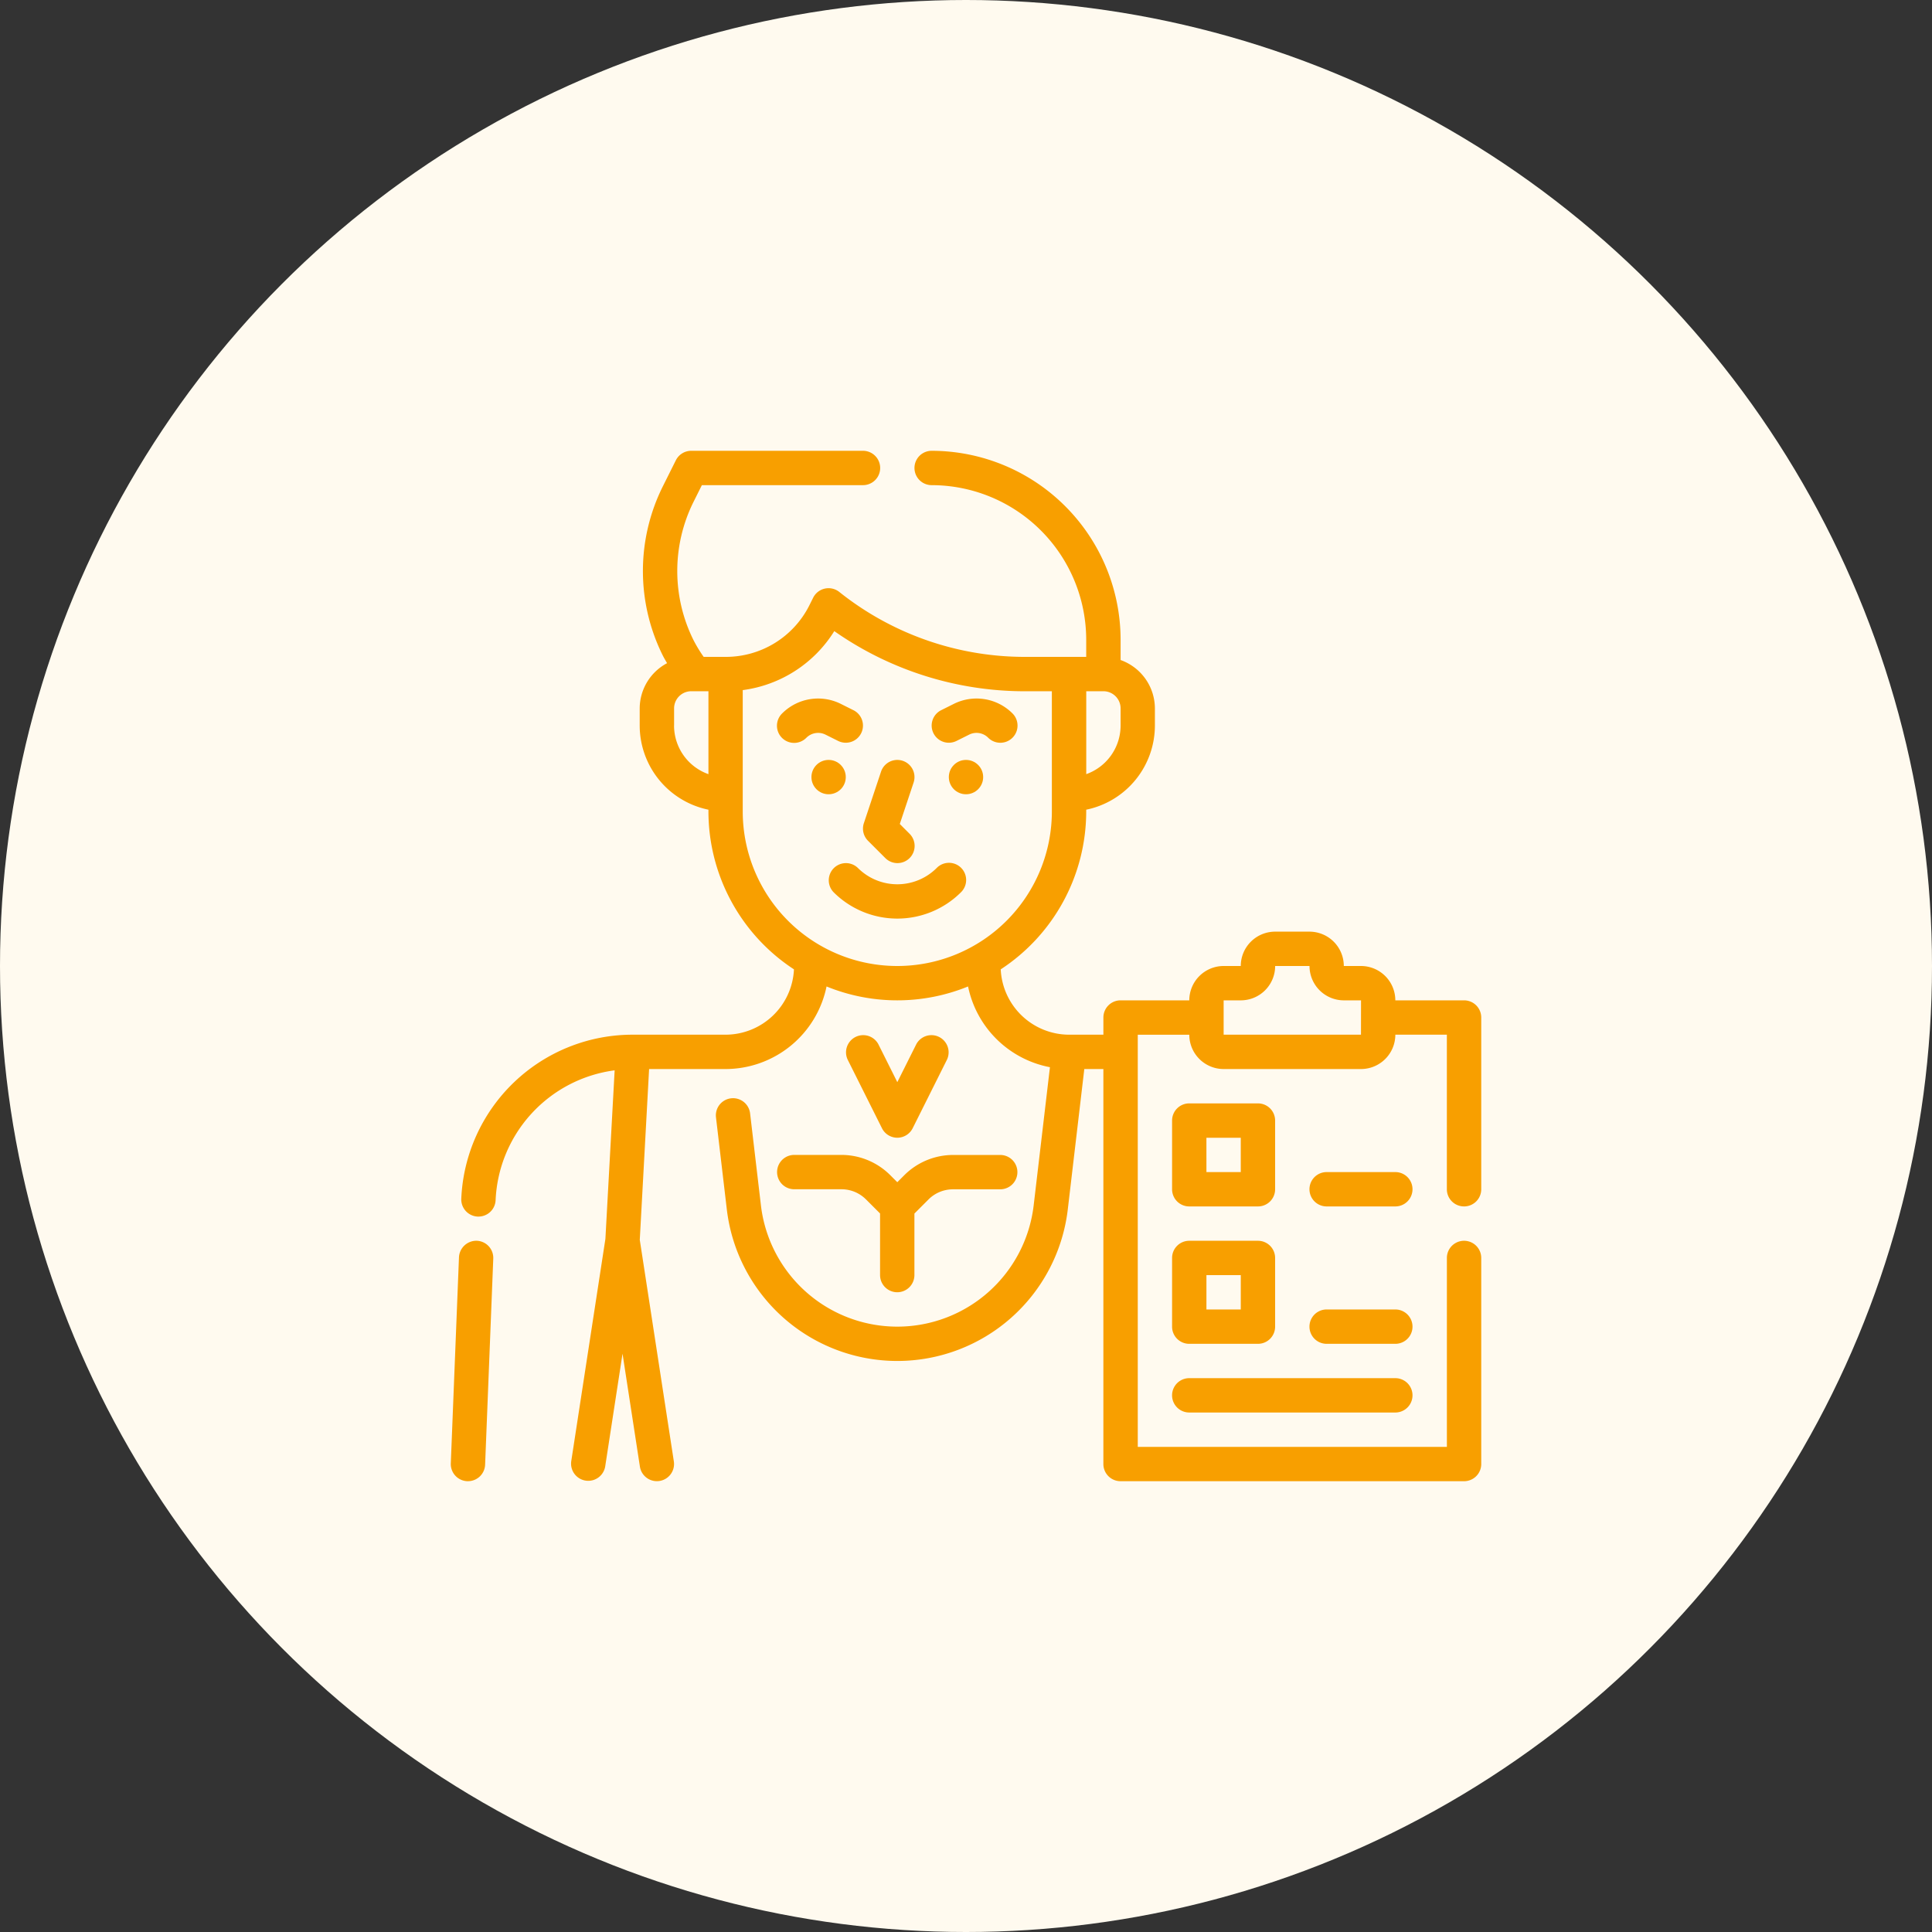 <svg xmlns="http://www.w3.org/2000/svg" width="150" height="150" viewBox="0 0 150 150"><rect x="0" y="0" width="150" height="150" fill="#333333" stroke="none"/><g id="i37" transform="translate(-738 -1602)"><circle id="&#x6955;&#x5186;&#x5F62;_299" data-name="&#x6955;&#x5186;&#x5F62; 299" cx="75" cy="75" r="75" transform="translate(738 1602)" fill="#fffaef"></circle><g id="personal-trainer" transform="translate(771 1635)"><path id="&#x30D1;&#x30B9;_943" data-name="&#x30D1;&#x30B9; 943" d="M4.019,48a1.348,1.348,0,0,0-1.384,1.28L2,65.282a1.331,1.331,0,0,0,1.28,1.384h.053a1.333,1.333,0,0,0,1.331-1.281l.633-16A1.332,1.332,0,0,0,4.019,48Z" transform="translate(0 15.333)" fill="#f89f00"></path><path id="&#x30D1;&#x30B9;_944" data-name="&#x30D1;&#x30B9; 944" d="M22.333,43a1.333,1.333,0,1,0,0,2.667h3.677a2.687,2.687,0,0,1,1.885.781l1.1,1.1v4.781a1.333,1.333,0,0,0,2.667,0V47.552l1.1-1.1a2.687,2.687,0,0,1,1.885-.781h3.677a1.333,1.333,0,0,0,0-2.667H34.656a5.366,5.366,0,0,0-3.771,1.563l-.552.552-.552-.552A5.366,5.366,0,0,0,26.011,43Z" transform="translate(6.333 13.667)" fill="#f89f00"></path><path id="&#x30D1;&#x30B9;_945" data-name="&#x30D1;&#x30B9; 945" d="M29,44a1.335,1.335,0,0,0,1.193-.737l2.667-5.333a1.334,1.334,0,0,0-2.385-1.193L29,39.685l-1.473-2.948a1.334,1.334,0,0,0-2.385,1.193l2.667,5.333A1.332,1.332,0,0,0,29,44Z" transform="translate(7.667 11.333)" fill="#f89f00"></path><circle id="&#x6955;&#x5186;&#x5F62;_424" data-name="&#x6955;&#x5186;&#x5F62; 424" cx="1.333" cy="1.333" r="1.333" transform="translate(40.667 26)" fill="#f89f00"></circle><circle id="&#x6955;&#x5186;&#x5F62;_425" data-name="&#x6955;&#x5186;&#x5F62; 425" cx="1.333" cy="1.333" r="1.333" transform="translate(30 26)" fill="#f89f00"></circle><path id="&#x30D1;&#x30B9;_946" data-name="&#x30D1;&#x30B9; 946" d="M36.276,17.582a3.946,3.946,0,0,0-4.557-.74l-.98.489a1.333,1.333,0,1,0,1.189,2.387l.981-.489a1.279,1.279,0,0,1,1.48.24,1.334,1.334,0,0,0,1.887-1.887Z" transform="translate(9.334 4.808)" fill="#f89f00"></path><path id="&#x30D1;&#x30B9;_947" data-name="&#x30D1;&#x30B9; 947" d="M24.757,19.228l.98.489a1.333,1.333,0,1,0,1.192-2.385l-.979-.489a3.946,3.946,0,0,0-4.559.74,1.333,1.333,0,1,0,1.885,1.885A1.288,1.288,0,0,1,24.757,19.228Z" transform="translate(6.334 4.808)" fill="#f89f00"></path><path id="&#x30D1;&#x30B9;_948" data-name="&#x30D1;&#x30B9; 948" d="M32.391,26.391a4.33,4.33,0,0,1-6.115,0,1.333,1.333,0,0,0-1.885,1.885,7,7,0,0,0,9.885,0,1.333,1.333,0,1,0-1.885-1.885Z" transform="translate(7.333 8)" fill="#f89f00"></path><path id="&#x30D1;&#x30B9;_949" data-name="&#x30D1;&#x30B9; 949" d="M27.724,27.609a1.333,1.333,0,1,0,1.885-1.885l-.749-.751,1.072-3.217a1.333,1.333,0,1,0-2.529-.844l-1.333,4a1.334,1.334,0,0,0,.321,1.364Z" transform="translate(8 6)" fill="#f89f00"></path><path id="&#x30D1;&#x30B9;_950" data-name="&#x30D1;&#x30B9; 950" d="M80.464,60.667A1.332,1.332,0,0,0,81.8,59.334V46a1.332,1.332,0,0,0-1.333-1.333H75.13A2.669,2.669,0,0,0,72.464,42H71.13a2.669,2.669,0,0,0-2.667-2.667H65.8A2.669,2.669,0,0,0,63.13,42H61.8a2.669,2.669,0,0,0-2.667,2.667H53.8A1.332,1.332,0,0,0,52.464,46v1.333H49.8a5.326,5.326,0,0,1-5.307-5.072A14.66,14.66,0,0,0,51.13,30v-.135a6.678,6.678,0,0,0,5.333-6.532V22A4,4,0,0,0,53.8,18.245V16.667A14.684,14.684,0,0,0,39.13,2a1.333,1.333,0,0,0,0,2.667,12.013,12.013,0,0,1,12,12V18h-4.8a23.092,23.092,0,0,1-14.371-5.041,1.336,1.336,0,0,0-2.027.445l-.281.563A7.254,7.254,0,0,1,23.13,18h-1.7a10.541,10.541,0,0,1-.789-1.3,12.05,12.05,0,0,1,0-10.733l.649-1.3H33.8A1.333,1.333,0,1,0,33.8,2H20.463a1.335,1.335,0,0,0-1.193.737L18.253,4.773a14.729,14.729,0,0,0,0,13.116c.1.2.22.4.335.6A3.99,3.99,0,0,0,16.463,22v1.333A6.679,6.679,0,0,0,21.8,29.865V30a14.66,14.66,0,0,0,6.64,12.261,5.326,5.326,0,0,1-5.307,5.072h-7.2A13.312,13.312,0,0,0,2.611,60.062a1.334,1.334,0,0,0,1.271,1.393h.063a1.333,1.333,0,0,0,1.331-1.272A10.641,10.641,0,0,1,14.518,50.1L13.8,63.19,11.146,80.464a1.334,1.334,0,0,0,2.636.407L15.13,72.1l1.349,8.768a1.333,1.333,0,1,0,2.635-.407l-2.645-17.2L17.193,50H23.13a8.013,8.013,0,0,0,7.84-6.411,14.544,14.544,0,0,0,10.987,0,8.021,8.021,0,0,0,6.357,6.268L47.051,60.584a10.661,10.661,0,0,1-21.176,0l-.841-7.143a1.333,1.333,0,1,0-2.648.312l.841,7.143a13.328,13.328,0,0,0,26.473,0L50.982,50h1.481V80.667A1.332,1.332,0,0,0,53.8,82H80.464A1.332,1.332,0,0,0,81.8,80.667v-16a1.333,1.333,0,1,0-2.667,0V79.334h-24v-32h4A2.669,2.669,0,0,0,61.8,50H72.464a2.669,2.669,0,0,0,2.667-2.667h4v12a1.332,1.332,0,0,0,1.333,1.333ZM53.8,23.333a4.008,4.008,0,0,1-2.667,3.772V20.667h1.333A1.334,1.334,0,0,1,53.8,22Zm-34.667,0V22a1.334,1.334,0,0,1,1.333-1.333H21.8v6.439A4.008,4.008,0,0,1,19.13,23.333ZM24.463,30V20.58A9.89,9.89,0,0,0,31.571,16a25.78,25.78,0,0,0,14.763,4.669h2.129V30a12,12,0,0,1-24,0Zm48,17.333H61.8V44.667H63.13A2.669,2.669,0,0,0,65.8,42h2.667a2.669,2.669,0,0,0,2.667,2.667h1.333Z" transform="translate(0.203)" fill="#f89f00"></path><path id="&#x30D1;&#x30B9;_951" data-name="&#x30D1;&#x30B9; 951" d="M45.333,48h5.333A1.332,1.332,0,0,0,52,46.667V41.333A1.332,1.332,0,0,0,50.667,40H45.333A1.332,1.332,0,0,0,44,41.333v5.333A1.332,1.332,0,0,0,45.333,48Zm1.333-5.333h2.667v2.667H46.667Z" transform="translate(14 12.667)" fill="#f89f00"></path><path id="&#x30D1;&#x30B9;_952" data-name="&#x30D1;&#x30B9; 952" d="M44,54.667A1.332,1.332,0,0,0,45.333,56h5.333A1.332,1.332,0,0,0,52,54.667V49.333A1.332,1.332,0,0,0,50.667,48H45.333A1.332,1.332,0,0,0,44,49.333Zm2.667-4h2.667v2.667H46.667Z" transform="translate(14 15.334)" fill="#f89f00"></path><path id="&#x30D1;&#x30B9;_953" data-name="&#x30D1;&#x30B9; 953" d="M58.667,44H53.333a1.333,1.333,0,1,0,0,2.667h5.333a1.333,1.333,0,1,0,0-2.667Z" transform="translate(16.667 14)" fill="#f89f00"></path><path id="&#x30D1;&#x30B9;_954" data-name="&#x30D1;&#x30B9; 954" d="M58.667,52H53.333a1.333,1.333,0,1,0,0,2.667h5.333a1.333,1.333,0,1,0,0-2.667Z" transform="translate(16.667 16.667)" fill="#f89f00"></path><path id="&#x30D1;&#x30B9;_955" data-name="&#x30D1;&#x30B9; 955" d="M45.333,58.667h16a1.333,1.333,0,1,0,0-2.667h-16a1.333,1.333,0,0,0,0,2.667Z" transform="translate(14 18)" fill="#f89f00"></path></g></g></svg>